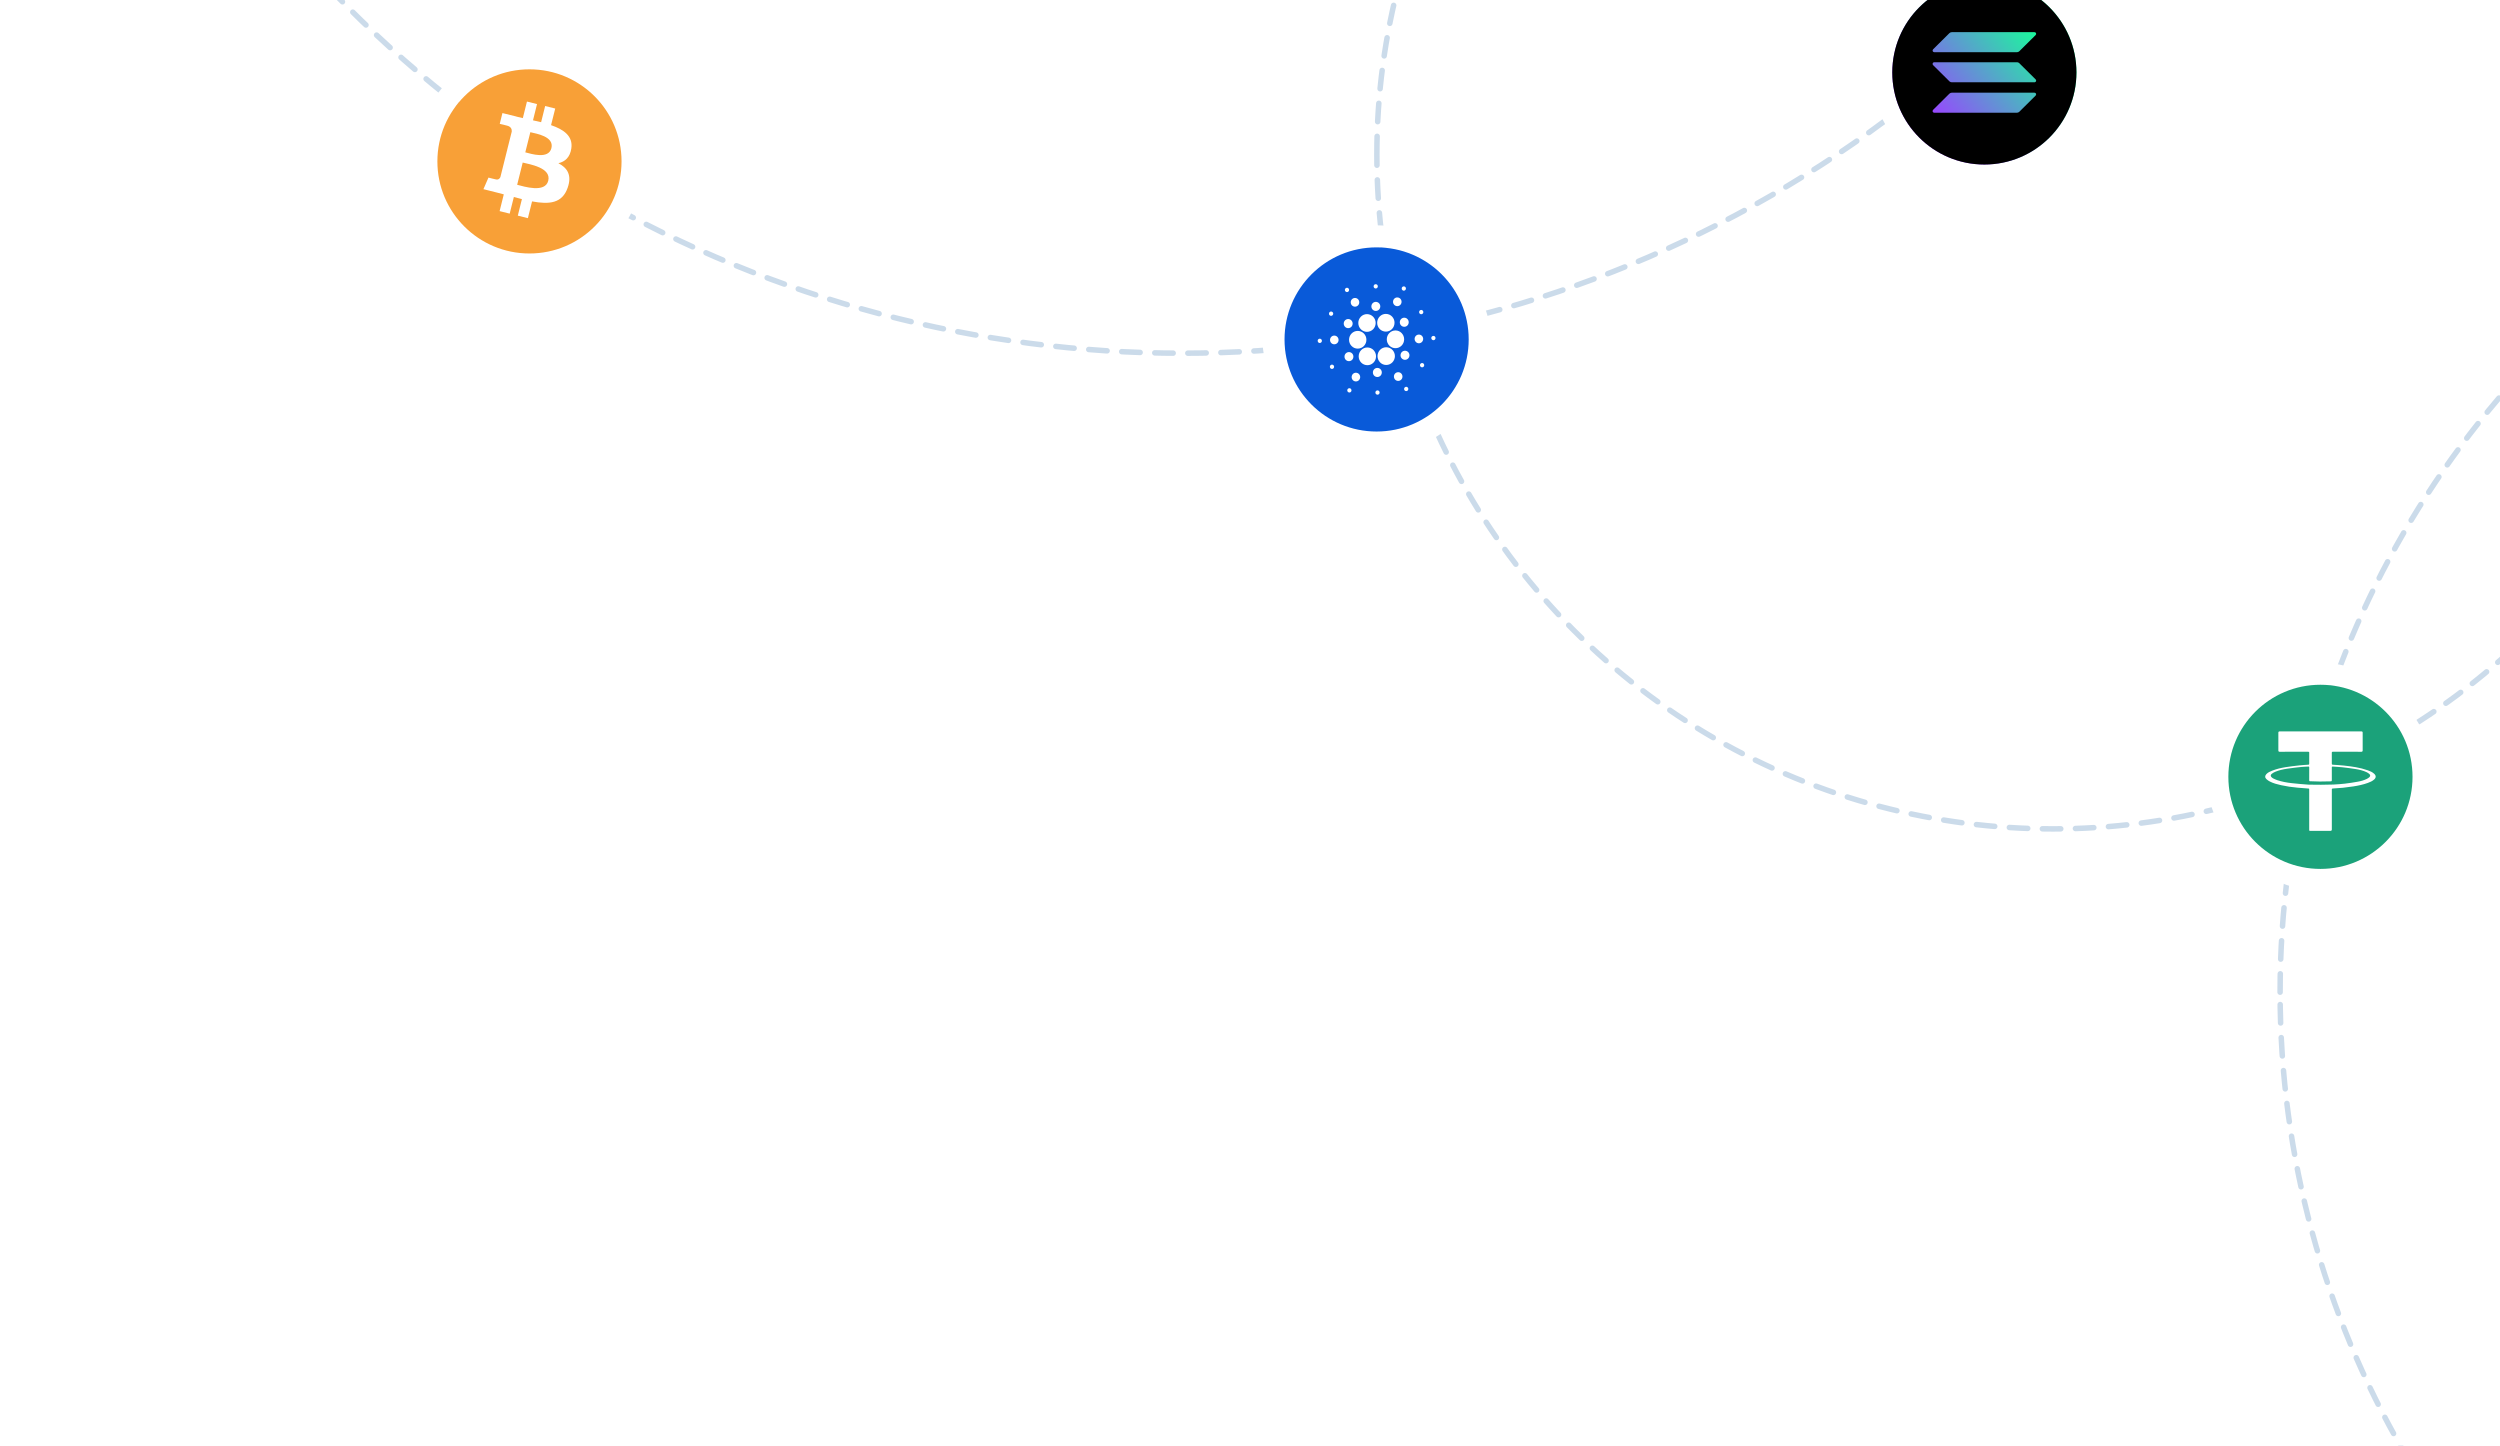 <svg width="543" height="314" viewBox="0 0 543 314" fill="none" xmlns="http://www.w3.org/2000/svg">
<ellipse cx="695.538" cy="215.5" rx="200.298" ry="199.5" transform="rotate(180 695.538 215.5)" stroke="#CBDBEA" stroke-width="1.197" stroke-linecap="round" stroke-dasharray="3.99 3.19"/>
<ellipse cx="256.757" cy="-178.64" rx="255.758" ry="255.359" transform="rotate(180 256.757 -178.64)" stroke="#CBDBEA" stroke-width="1.197" stroke-linecap="round" stroke-dasharray="3.99 3.19"/>
<ellipse cx="445.887" cy="33.603" rx="146.832" ry="146.433" transform="rotate(180 445.887 33.603)" stroke="#CBDBEA" stroke-width="1.197" stroke-linecap="round" stroke-dasharray="3.99 3.19"/>
<g filter="url(#filter0_dd_409_13002)">
<rect x="276.606" y="47.606" width="44.788" height="44.788" rx="22.394" stroke="white" stroke-width="4.788"/>
<circle cx="299" cy="70" r="20" fill="#095AD9"/>
<g clip-path="url(#clip0_409_13002)">
<path d="M302.892 66.375C302.892 67.443 302.057 68.298 301.012 68.298C299.966 68.299 299.122 67.444 299.121 66.382C299.12 65.312 299.965 64.445 301.011 64.45C302.12 64.455 302.908 65.386 302.892 66.374L302.892 66.375Z" fill="white"/>
<path d="M296.986 75.59C295.941 75.589 295.105 74.734 295.105 73.667C295.106 72.602 295.948 71.741 296.988 71.742C298.038 71.743 298.881 72.604 298.876 73.676C298.871 74.81 297.95 75.61 296.986 75.59H296.986Z" fill="white"/>
<path d="M295.024 66.421C295.016 65.35 295.892 64.487 296.92 64.499C297.961 64.51 298.798 65.366 298.795 66.432C298.792 67.492 297.942 68.353 296.902 68.349C295.86 68.345 295.022 67.485 295.023 66.421H295.024Z" fill="white"/>
<path d="M296.783 70.073C296.798 71.055 296.011 71.992 294.899 71.994C293.853 71.996 293.008 71.128 293.012 70.059C293.016 68.997 293.861 68.145 294.907 68.145C295.945 68.145 296.796 69.018 296.783 70.073H296.783Z" fill="white"/>
<path d="M301.084 75.544C300.037 75.542 299.195 74.677 299.199 73.607C299.204 72.55 300.056 71.685 301.097 71.695C302.213 71.705 302.978 72.643 302.975 73.627C302.971 74.637 302.166 75.548 301.084 75.544Z" fill="white"/>
<path d="M303.089 71.895C302.109 71.91 301.208 71.084 301.211 69.97C301.214 68.907 302.055 68.047 303.097 68.046C304.141 68.046 304.986 68.913 304.982 69.984C304.978 71.072 304.098 71.914 303.089 71.895Z" fill="white"/>
<path d="M305.159 74.426C304.631 74.425 304.191 73.983 304.195 73.442C304.201 72.825 304.688 72.448 305.164 72.451C305.701 72.453 306.136 72.893 306.135 73.44C306.135 73.985 305.698 74.427 305.159 74.426H305.159Z" fill="white"/>
<path d="M305.973 66.264C305.973 66.816 305.542 67.254 305.003 67.251C304.467 67.247 304.041 66.814 304.039 66.27C304.037 65.72 304.468 65.276 305.004 65.275C305.542 65.274 305.973 65.714 305.973 66.264H305.973Z" fill="white"/>
<path d="M293.796 66.559C293.789 67.074 293.41 67.541 292.822 67.546C292.288 67.55 291.866 67.107 291.859 66.562C291.853 66.075 292.218 65.578 292.825 65.567C293.357 65.558 293.796 66.014 293.796 66.559Z" fill="white"/>
<path d="M298.824 63.81C298.284 63.808 297.858 63.367 297.863 62.815C297.868 62.264 298.299 61.833 298.842 61.837C299.37 61.84 299.802 62.287 299.799 62.827C299.797 63.376 299.364 63.812 298.824 63.81Z" fill="white"/>
<path d="M292.987 74.717C292.448 74.716 292.02 74.275 292.023 73.724C292.027 73.175 292.46 72.74 293.001 72.744C293.533 72.747 293.957 73.185 293.957 73.731C293.957 74.283 293.529 74.718 292.987 74.717Z" fill="white"/>
<path d="M299.158 78.155C298.715 78.174 298.195 77.808 298.191 77.165C298.188 76.619 298.635 76.178 299.17 76.182C299.698 76.186 300.134 76.63 300.129 77.17C300.123 77.802 299.611 78.176 299.158 78.155Z" fill="white"/>
<path d="M295.231 61.928C295.25 62.413 294.855 62.878 294.31 62.881C293.835 62.883 293.386 62.511 293.379 61.933C293.373 61.414 293.791 60.992 294.299 60.989C294.821 60.987 295.229 61.398 295.231 61.928V61.928Z" fill="white"/>
<path d="M293.578 78.178C293.577 77.647 293.986 77.228 294.503 77.23C295.021 77.231 295.433 77.651 295.432 78.177C295.43 78.695 295.017 79.118 294.51 79.121C293.994 79.124 293.579 78.704 293.578 78.178Z" fill="white"/>
<path d="M308.185 68.94C308.7 68.94 309.117 69.367 309.113 69.89C309.109 70.415 308.692 70.834 308.175 70.832C307.669 70.829 307.255 70.405 307.254 69.887C307.253 69.363 307.669 68.94 308.185 68.94V68.94Z" fill="white"/>
<path d="M302.762 78.063C302.748 77.616 303.091 77.121 303.688 77.114C304.201 77.107 304.618 77.544 304.616 78.065C304.614 78.585 304.205 79.001 303.693 79.005C303.173 79.008 302.763 78.594 302.762 78.063V78.063Z" fill="white"/>
<path d="M303.496 60.879C304.018 60.88 304.421 61.294 304.419 61.826C304.417 62.348 304.008 62.768 303.5 62.771C302.99 62.773 302.56 62.343 302.566 61.824C302.574 61.207 303.07 60.86 303.496 60.879L303.496 60.879Z" fill="white"/>
<path d="M289.802 71.054C289.283 71.051 288.877 70.629 288.883 70.1C288.889 69.578 289.298 69.156 289.809 69.162C290.33 69.169 290.731 69.57 290.737 70.114C290.742 70.638 290.318 71.057 289.802 71.054Z" fill="white"/>
<path d="M289.767 75.944C289.764 76.205 289.558 76.409 289.301 76.406C289.047 76.402 288.843 76.188 288.848 75.929C288.852 75.67 289.063 75.462 289.316 75.466C289.571 75.471 289.77 75.682 289.767 75.944Z" fill="white"/>
<path d="M293.545 81.064C293.543 81.324 293.335 81.531 293.08 81.528C292.826 81.524 292.622 81.311 292.625 81.052C292.628 80.793 292.836 80.586 293.091 80.589C293.347 80.591 293.547 80.802 293.545 81.064L293.545 81.064Z" fill="white"/>
<path d="M292.56 59.711C292.307 59.708 292.102 59.493 292.106 59.235C292.109 58.976 292.319 58.769 292.573 58.772C292.829 58.775 293.027 58.984 293.025 59.248C293.022 59.508 292.816 59.715 292.56 59.711L292.56 59.711Z" fill="white"/>
<path d="M299.654 81.53C299.654 81.791 299.45 82 299.195 82C298.941 82 298.734 81.789 298.734 81.53C298.734 81.269 298.938 81.062 299.195 81.062C299.452 81.062 299.654 81.268 299.654 81.53V81.53Z" fill="white"/>
<path d="M311.335 69.227C311.596 69.226 311.793 69.425 311.794 69.692C311.795 69.955 311.596 70.162 311.34 70.166C311.092 70.17 310.879 69.954 310.875 69.697C310.871 69.441 311.079 69.228 311.334 69.227L311.335 69.227Z" fill="white"/>
<path d="M308.683 64.525C308.425 64.523 308.228 64.319 308.23 64.053C308.233 63.792 308.441 63.583 308.694 63.587C308.948 63.592 309.153 63.806 309.15 64.064C309.148 64.323 308.941 64.528 308.683 64.525Z" fill="white"/>
<path d="M286.199 70.302C286.198 70.037 286.396 69.835 286.656 69.834C286.913 69.833 287.116 70.038 287.118 70.3C287.12 70.555 286.908 70.773 286.658 70.773C286.405 70.774 286.2 70.564 286.199 70.302Z" fill="white"/>
<path d="M288.656 64.398C288.659 64.136 288.865 63.93 289.12 63.935C289.374 63.94 289.581 64.156 289.575 64.411C289.57 64.672 289.363 64.875 289.107 64.872C288.848 64.869 288.654 64.664 288.656 64.398Z" fill="white"/>
<path d="M309.337 75.584C309.34 75.849 309.143 76.057 308.886 76.061C308.634 76.065 308.424 75.856 308.418 75.597C308.413 75.342 308.62 75.125 308.874 75.121C309.131 75.117 309.334 75.32 309.337 75.584V75.584Z" fill="white"/>
<path d="M305.888 80.759C305.886 81.021 305.682 81.224 305.424 81.221C305.166 81.219 304.966 81.011 304.969 80.749C304.972 80.49 305.182 80.279 305.433 80.283C305.688 80.287 305.89 80.499 305.888 80.759H305.888Z" fill="white"/>
<path d="M305.369 58.935C305.37 59.198 305.169 59.404 304.912 59.405C304.654 59.406 304.451 59.202 304.449 58.94C304.448 58.678 304.649 58.472 304.907 58.471C305.167 58.471 305.368 58.672 305.369 58.935H305.369Z" fill="white"/>
<path d="M298.81 58C299.068 58.001 299.269 58.206 299.267 58.469C299.265 58.727 299.054 58.94 298.804 58.937C298.55 58.935 298.347 58.724 298.348 58.463C298.349 58.199 298.548 57.999 298.81 58Z" fill="white"/>
</g>
</g>
<g filter="url(#filter1_dd_409_13002)">
<rect x="92.606" y="9.606" width="44.788" height="44.788" rx="22.394" stroke="white" stroke-width="4.788"/>
<circle cx="115" cy="32" r="20" fill="#F8A037"/>
<path d="M124.094 29.172C124.484 26.516 122.469 25.078 119.688 24.125L120.594 20.516L118.406 19.969L117.531 23.484C116.953 23.344 116.359 23.203 115.766 23.078L116.641 19.547L114.453 19L113.562 22.594C113.078 22.484 112.609 22.375 112.156 22.266V22.25L109.125 21.5L108.547 23.844C108.547 23.844 110.172 24.219 110.141 24.234C111.031 24.453 111.187 25.047 111.156 25.516L110.125 29.625C110.188 29.641 110.266 29.656 110.359 29.703C110.281 29.688 110.203 29.672 110.125 29.641L108.688 35.391C108.578 35.656 108.297 36.062 107.687 35.906C107.703 35.938 106.094 35.516 106.094 35.516L105 38.031L107.859 38.75C108.391 38.891 108.906 39.016 109.422 39.156L108.516 42.797L110.703 43.344L111.609 39.734C112.203 39.891 112.797 40.047 113.359 40.188L112.469 43.781L114.656 44.328L115.563 40.688C119.313 41.391 122.125 41.109 123.297 37.719C124.25 35 123.25 33.422 121.281 32.391C122.734 32.062 123.813 31.109 124.094 29.172ZM119.078 36.203C118.406 38.922 113.812 37.453 112.328 37.078L113.531 32.25C115.016 32.625 119.797 33.359 119.078 36.203ZM119.766 29.125C119.141 31.609 115.328 30.344 114.094 30.031L115.188 25.656C116.422 25.969 120.406 26.547 119.766 29.125Z" fill="white"/>
</g>
<g filter="url(#filter2_dd_409_13002)">
<rect x="481.606" y="142.606" width="44.788" height="44.788" rx="22.394" stroke="white" stroke-width="4.788"/>
<circle cx="504" cy="165" r="20" fill="#1BA27A"/>
<g clip-path="url(#clip1_409_13002)">
<path d="M504.03 155.132C506.986 155.132 509.941 155.132 512.897 155.132C513.08 155.132 513.172 155.22 513.172 155.397C513.172 156.689 513.172 157.982 513.172 159.274C513.172 159.462 513.078 159.555 512.892 159.556C510.833 159.556 508.775 159.558 506.716 159.551C506.519 159.551 506.465 159.605 506.467 159.796C506.478 160.584 506.474 161.372 506.469 162.16C506.469 162.3 506.501 162.357 506.66 162.368C507.476 162.421 508.292 162.466 509.104 162.554C510.852 162.745 512.592 162.984 514.257 163.573C514.774 163.755 515.281 163.963 515.684 164.347C516.114 164.755 516.105 165.191 515.659 165.587C515.265 165.937 514.787 166.144 514.295 166.321C513.277 166.689 512.221 166.916 511.151 167.08C510.395 167.196 509.636 167.294 508.876 167.375C508.294 167.437 507.708 167.461 507.124 167.502C506.95 167.514 506.776 167.518 506.604 167.544C506.555 167.551 506.5 167.614 506.477 167.664C506.455 167.712 506.472 167.776 506.472 167.833C506.472 170.701 506.472 173.57 506.472 176.439C506.472 176.634 506.374 176.731 506.177 176.732C504.725 176.732 503.273 176.732 501.821 176.732C501.559 176.732 501.558 176.731 501.558 176.468C501.558 173.581 501.558 170.693 501.558 167.805C501.558 167.543 501.557 167.555 501.282 167.535C500.525 167.48 499.768 167.417 499.012 167.353C497.818 167.252 496.636 167.074 495.467 166.817C494.617 166.63 493.775 166.413 493 166.012C492.736 165.875 492.482 165.7 492.266 165.498C491.906 165.163 491.917 164.754 492.265 164.397C492.607 164.046 493.046 163.844 493.497 163.667C494.445 163.293 495.434 163.057 496.439 162.899C497.435 162.742 498.438 162.625 499.441 162.513C500.087 162.441 500.737 162.407 501.385 162.365C501.521 162.357 501.561 162.31 501.56 162.182C501.556 161.376 501.553 160.568 501.562 159.761C501.564 159.587 501.498 159.553 501.336 159.553C499.271 159.558 497.206 159.556 495.141 159.556C494.953 159.556 494.859 159.464 494.859 159.28C494.859 157.988 494.859 156.695 494.859 155.403C494.859 155.222 494.954 155.132 495.144 155.132C498.106 155.132 501.068 155.132 504.03 155.132ZM506.836 166.673C507.664 166.628 508.494 166.577 509.317 166.48C510.242 166.371 511.163 166.224 512.08 166.063C512.765 165.943 513.438 165.76 514.064 165.453C514.258 165.358 514.448 165.239 514.607 165.097C514.867 164.865 514.871 164.604 514.614 164.378C514.44 164.224 514.235 164.092 514.024 163.991C513.264 163.63 512.447 163.44 511.621 163.307C510.664 163.153 509.7 163.03 508.736 162.922C508.052 162.847 507.363 162.822 506.677 162.769C506.512 162.756 506.468 162.817 506.469 162.972C506.475 163.849 506.472 164.725 506.472 165.601C506.472 165.97 506.472 165.975 506.09 165.984C505.342 166.001 504.594 166.026 503.846 166.021C503.15 166.017 502.456 165.973 501.76 165.959C501.578 165.955 501.555 165.877 501.556 165.727C501.561 164.819 501.552 163.911 501.563 163.004C501.565 162.806 501.502 162.753 501.309 162.768C500.827 162.804 500.342 162.803 499.863 162.855C498.834 162.966 497.805 163.08 496.782 163.234C495.892 163.368 495.007 163.554 494.175 163.907C493.907 164.02 493.646 164.172 493.419 164.351C493.129 164.58 493.143 164.863 493.416 165.114C493.513 165.204 493.622 165.292 493.741 165.348C494.031 165.485 494.322 165.624 494.625 165.725C495.647 166.062 496.704 166.259 497.773 166.373C499.001 166.504 500.23 166.628 501.462 166.7C502.33 166.751 505.916 166.724 506.836 166.674L506.836 166.673Z" fill="white"/>
</g>
</g>
<g filter="url(#filter3_dd_409_13002)">
<rect x="506.606" y="309.606" width="44.788" height="44.788" rx="22.394" stroke="white" stroke-width="4.788"/>
<path d="M529 352C540.046 352 549 343.046 549 332C549 320.954 540.046 312 529 312C517.954 312 509 320.954 509 332C509 343.046 517.954 352 529 352Z" fill="#627EEA"/>
</g>
<g filter="url(#filter4_dd_409_13002)">
<rect x="408.61" y="-10.394" width="44.788" height="44.788" rx="22.394" stroke="white" stroke-width="4.788"/>
<circle cx="431.004" cy="12" r="20" fill="url(#paint0_linear_409_13002)"/>
<path d="M431.004 -8C442.05 -8 451.004 0.954 451.004 12C451.004 23.046 442.05 32 431.004 32C419.958 32 411.004 23.046 411.004 12C411.004 0.954 419.958 -8 431.004 -8ZM441.886 16.396H423.929C423.735 16.396 423.548 16.472 423.41 16.609L419.863 20.128C419.811 20.178 419.776 20.244 419.762 20.314C419.747 20.385 419.755 20.459 419.782 20.526C419.81 20.593 419.857 20.65 419.918 20.69C419.978 20.73 420.049 20.751 420.121 20.75H438.079C438.273 20.75 438.459 20.674 438.598 20.538L442.145 17.017C442.196 16.967 442.231 16.902 442.245 16.831C442.259 16.76 442.252 16.687 442.224 16.62C442.196 16.553 442.149 16.497 442.089 16.457C442.029 16.417 441.959 16.396 441.886 16.396ZM438.079 9.781H420.121L420.036 9.79C419.973 9.805 419.915 9.836 419.867 9.881C419.82 9.925 419.786 9.982 419.768 10.045C419.75 10.107 419.749 10.173 419.766 10.236C419.782 10.299 419.815 10.357 419.861 10.402L423.411 13.922L423.499 13.998C423.624 14.085 423.774 14.135 423.929 14.135H441.886L441.971 14.126C442.035 14.112 442.093 14.08 442.14 14.036C442.188 13.991 442.222 13.934 442.24 13.872C442.258 13.809 442.258 13.743 442.242 13.68C442.226 13.617 442.193 13.56 442.146 13.514L438.596 9.994L438.509 9.919C438.383 9.829 438.233 9.781 438.079 9.781ZM441.886 3.25L423.929 3.25C423.735 3.25 423.548 3.326 423.41 3.462L419.863 6.982C419.812 7.033 419.777 7.098 419.763 7.169C419.749 7.24 419.756 7.313 419.784 7.38C419.812 7.446 419.858 7.503 419.919 7.543C419.979 7.583 420.049 7.604 420.121 7.604L438.079 7.604C438.273 7.604 438.459 7.528 438.598 7.391L442.145 3.873C442.197 3.822 442.232 3.757 442.246 3.686C442.26 3.615 442.253 3.541 442.225 3.474C442.198 3.407 442.151 3.35 442.09 3.31C442.03 3.27 441.959 3.249 441.886 3.25Z" fill="black"/>
</g>
<defs>
<filter id="filter0_dd_409_13002" x="259.297" y="34.027" width="79.406" height="79.404" filterUnits="userSpaceOnUse" color-interpolation-filters="sRGB">
<feFlood flood-opacity="0" result="BackgroundImageFix"/>
<feColorMatrix in="SourceAlpha" type="matrix" values="0 0 0 0 0 0 0 0 0 0 0 0 0 0 0 0 0 0 127 0" result="hardAlpha"/>
<feOffset dy="3.728"/>
<feGaussianBlur stdDeviation="7.457"/>
<feColorMatrix type="matrix" values="0 0 0 0 0.004 0 0 0 0 0.2 0 0 0 0 0.506 0 0 0 0.1 0"/>
<feBlend mode="normal" in2="BackgroundImageFix" result="effect1_dropShadow_409_13002"/>
<feColorMatrix in="SourceAlpha" type="matrix" values="0 0 0 0 0 0 0 0 0 0 0 0 0 0 0 0 0 0 127 0" result="hardAlpha"/>
<feOffset/>
<feGaussianBlur stdDeviation="1.864"/>
<feColorMatrix type="matrix" values="0 0 0 0 0.004 0 0 0 0 0.2 0 0 0 0 0.506 0 0 0 0.1 0"/>
<feBlend mode="normal" in2="effect1_dropShadow_409_13002" result="effect2_dropShadow_409_13002"/>
<feBlend mode="normal" in="SourceGraphic" in2="effect2_dropShadow_409_13002" result="shape"/>
</filter>
<filter id="filter1_dd_409_13002" x="77.983" y="-1.959" width="74.033" height="74.031" filterUnits="userSpaceOnUse" color-interpolation-filters="sRGB">
<feFlood flood-opacity="0" result="BackgroundImageFix"/>
<feColorMatrix in="SourceAlpha" type="matrix" values="0 0 0 0 0 0 0 0 0 0 0 0 0 0 0 0 0 0 127 0" result="hardAlpha"/>
<feOffset dy="3.057"/>
<feGaussianBlur stdDeviation="6.114"/>
<feColorMatrix type="matrix" values="0 0 0 0 0.004 0 0 0 0 0.2 0 0 0 0 0.506 0 0 0 0.1 0"/>
<feBlend mode="normal" in2="BackgroundImageFix" result="effect1_dropShadow_409_13002"/>
<feColorMatrix in="SourceAlpha" type="matrix" values="0 0 0 0 0 0 0 0 0 0 0 0 0 0 0 0 0 0 127 0" result="hardAlpha"/>
<feOffset/>
<feGaussianBlur stdDeviation="1.528"/>
<feColorMatrix type="matrix" values="0 0 0 0 0.004 0 0 0 0 0.2 0 0 0 0 0.506 0 0 0 0.1 0"/>
<feBlend mode="normal" in2="effect1_dropShadow_409_13002" result="effect2_dropShadow_409_13002"/>
<feBlend mode="normal" in="SourceGraphic" in2="effect2_dropShadow_409_13002" result="shape"/>
</filter>
<filter id="filter2_dd_409_13002" x="464.297" y="129.027" width="79.406" height="79.404" filterUnits="userSpaceOnUse" color-interpolation-filters="sRGB">
<feFlood flood-opacity="0" result="BackgroundImageFix"/>
<feColorMatrix in="SourceAlpha" type="matrix" values="0 0 0 0 0 0 0 0 0 0 0 0 0 0 0 0 0 0 127 0" result="hardAlpha"/>
<feOffset dy="3.728"/>
<feGaussianBlur stdDeviation="7.457"/>
<feColorMatrix type="matrix" values="0 0 0 0 0.004 0 0 0 0 0.2 0 0 0 0 0.506 0 0 0 0.1 0"/>
<feBlend mode="normal" in2="BackgroundImageFix" result="effect1_dropShadow_409_13002"/>
<feColorMatrix in="SourceAlpha" type="matrix" values="0 0 0 0 0 0 0 0 0 0 0 0 0 0 0 0 0 0 127 0" result="hardAlpha"/>
<feOffset/>
<feGaussianBlur stdDeviation="1.864"/>
<feColorMatrix type="matrix" values="0 0 0 0 0.004 0 0 0 0 0.2 0 0 0 0 0.506 0 0 0 0.1 0"/>
<feBlend mode="normal" in2="effect1_dropShadow_409_13002" result="effect2_dropShadow_409_13002"/>
<feBlend mode="normal" in="SourceGraphic" in2="effect2_dropShadow_409_13002" result="shape"/>
</filter>
<filter id="filter3_dd_409_13002" x="489.297" y="296.027" width="79.406" height="79.404" filterUnits="userSpaceOnUse" color-interpolation-filters="sRGB">
<feFlood flood-opacity="0" result="BackgroundImageFix"/>
<feColorMatrix in="SourceAlpha" type="matrix" values="0 0 0 0 0 0 0 0 0 0 0 0 0 0 0 0 0 0 127 0" result="hardAlpha"/>
<feOffset dy="3.728"/>
<feGaussianBlur stdDeviation="7.457"/>
<feColorMatrix type="matrix" values="0 0 0 0 0.004 0 0 0 0 0.2 0 0 0 0 0.506 0 0 0 0.1 0"/>
<feBlend mode="normal" in2="BackgroundImageFix" result="effect1_dropShadow_409_13002"/>
<feColorMatrix in="SourceAlpha" type="matrix" values="0 0 0 0 0 0 0 0 0 0 0 0 0 0 0 0 0 0 127 0" result="hardAlpha"/>
<feOffset/>
<feGaussianBlur stdDeviation="1.864"/>
<feColorMatrix type="matrix" values="0 0 0 0 0.004 0 0 0 0 0.2 0 0 0 0 0.506 0 0 0 0.1 0"/>
<feBlend mode="normal" in2="effect1_dropShadow_409_13002" result="effect2_dropShadow_409_13002"/>
<feBlend mode="normal" in="SourceGraphic" in2="effect2_dropShadow_409_13002" result="shape"/>
</filter>
<filter id="filter4_dd_409_13002" x="391.272" y="-23.995" width="79.464" height="79.462" filterUnits="userSpaceOnUse" color-interpolation-filters="sRGB">
<feFlood flood-opacity="0" result="BackgroundImageFix"/>
<feColorMatrix in="SourceAlpha" type="matrix" values="0 0 0 0 0 0 0 0 0 0 0 0 0 0 0 0 0 0 127 0" result="hardAlpha"/>
<feOffset dy="3.736"/>
<feGaussianBlur stdDeviation="7.471"/>
<feColorMatrix type="matrix" values="0 0 0 0 0.004 0 0 0 0 0.2 0 0 0 0 0.506 0 0 0 0.1 0"/>
<feBlend mode="normal" in2="BackgroundImageFix" result="effect1_dropShadow_409_13002"/>
<feColorMatrix in="SourceAlpha" type="matrix" values="0 0 0 0 0 0 0 0 0 0 0 0 0 0 0 0 0 0 127 0" result="hardAlpha"/>
<feOffset/>
<feGaussianBlur stdDeviation="1.868"/>
<feColorMatrix type="matrix" values="0 0 0 0 0.004 0 0 0 0 0.2 0 0 0 0 0.506 0 0 0 0.1 0"/>
<feBlend mode="normal" in2="effect1_dropShadow_409_13002" result="effect2_dropShadow_409_13002"/>
<feBlend mode="normal" in="SourceGraphic" in2="effect2_dropShadow_409_13002" result="shape"/>
</filter>
<linearGradient id="paint0_linear_409_13002" x1="420.204" y1="21.6" x2="442.604" y2="3.2" gradientUnits="userSpaceOnUse">
<stop stop-color="#9945FF"/>
<stop offset="1" stop-color="#19FB9B"/>
</linearGradient>
<clipPath id="clip0_409_13002">
<rect width="25.6" height="24" fill="white" transform="translate(286.199 58)"/>
</clipPath>
<clipPath id="clip1_409_13002">
<rect width="24" height="21.6" fill="white" transform="translate(492 155.132)"/>
</clipPath>
</defs>
</svg>
